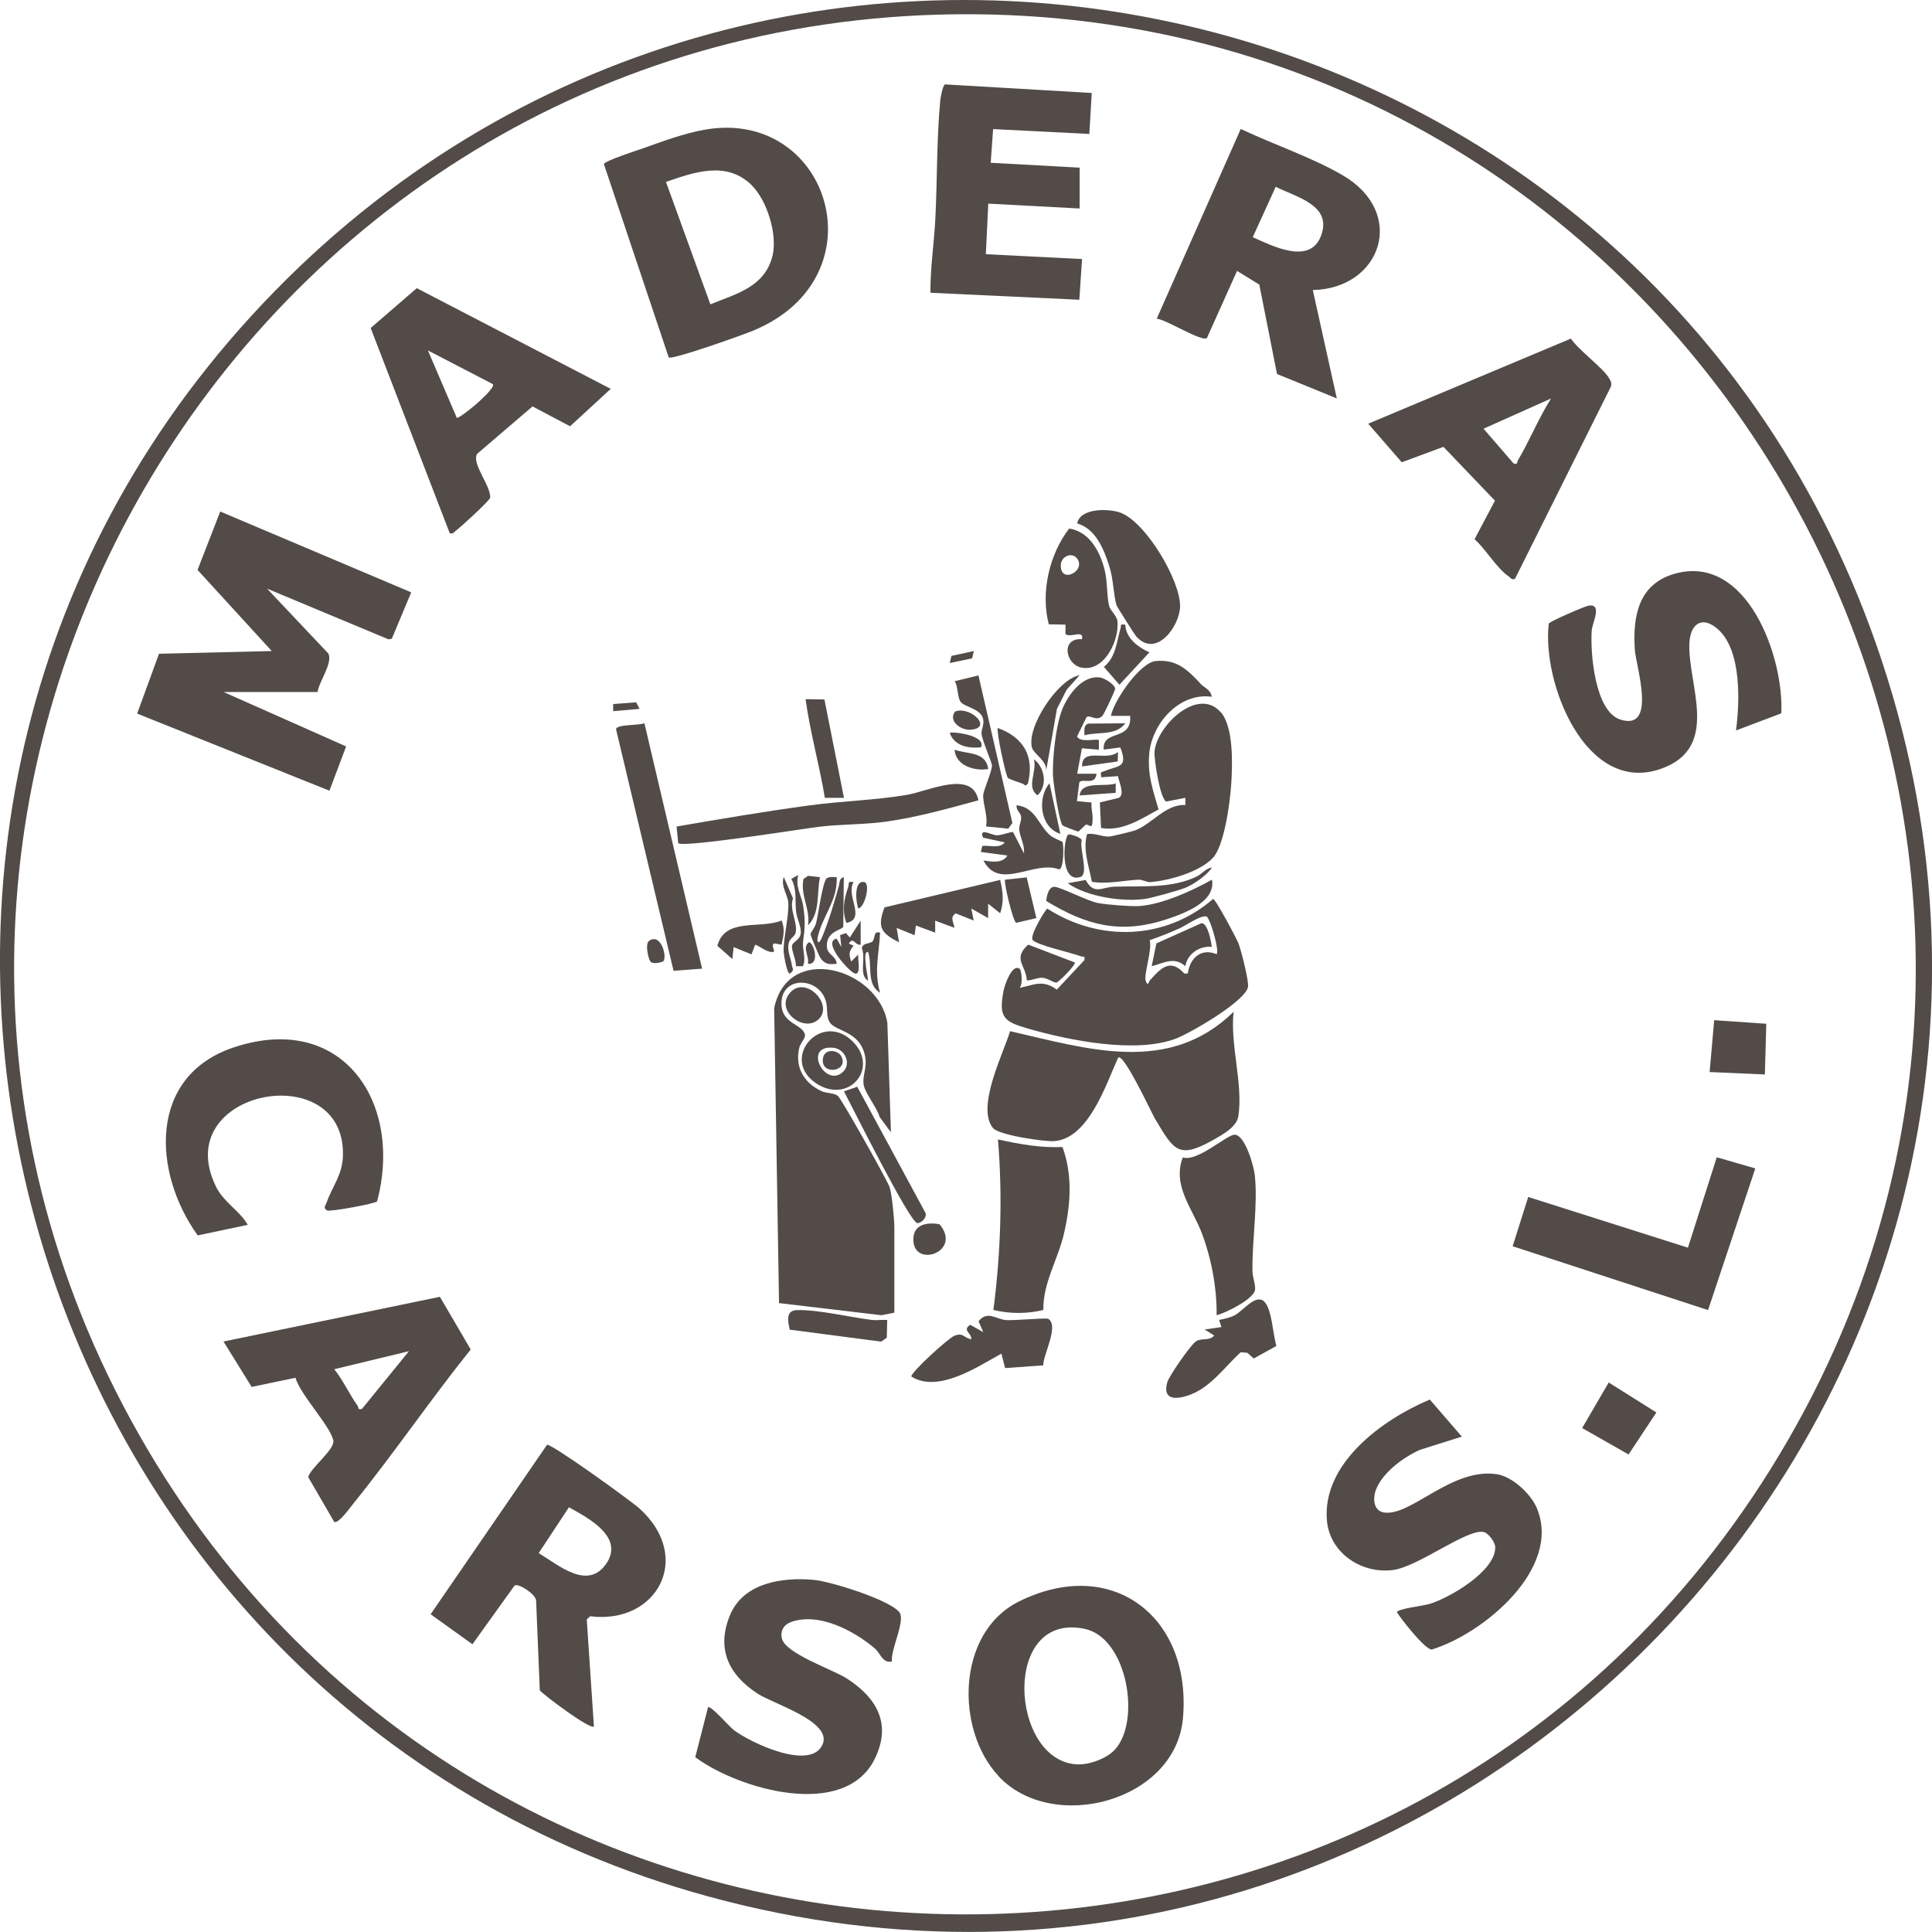 <svg xmlns="http://www.w3.org/2000/svg" width="161" height="161" viewBox="0 0 161 161" fill="none"><g clip-path="url(#clip0_65_1038)"><path d="M20.957 26.312C62.064 -18.612 136.129 -3.713 156.301 53.552C177.889 114.839 121.665 175.15 59.066 158.049C1.582 142.34 -19.531 70.569 20.957 26.312ZM79.703 1.19C19.649 1.809 -18.258 66.987 11.585 119.551C41.106 171.544 115.897 173.174 147.559 122.407C180.625 69.391 141.874 0.548 79.703 1.19Z" fill="#524B48"></path><path d="M18.638 57.669L28.843 62.203L27.452 65.892L11.43 59.466L13.25 54.48L22.647 54.254L16.462 47.494L18.353 42.627L34.267 49.363L32.65 53.23L32.376 53.278L22.254 49.053L27.369 54.468C27.737 55.277 26.584 56.789 26.465 57.669H18.65H18.638Z" fill="#524B48"></path><path d="M74.541 109.388L73.447 109.602L64.919 108.591L64.514 84.017C65.644 78.519 73.185 80.684 73.946 85.231L74.244 94.358L73.304 93.085C73.09 92.311 72.079 91.085 71.972 90.395C71.829 89.491 72.448 88.765 71.924 87.456C71.318 85.933 69.581 85.873 69.153 85.207C68.832 84.719 68.986 84.064 68.844 83.505C68.308 81.398 65.121 81.268 65.121 83.624C65.121 85.385 66.964 85.326 67.083 86.266C67.119 86.504 66.691 86.944 66.608 87.313C66.215 88.92 67 90.24 68.439 90.919C68.903 91.133 69.522 91.062 69.831 91.335C70.152 91.621 73.851 98.202 74.113 98.88C74.327 99.416 74.529 101.653 74.529 102.272V109.388H74.541Z" fill="#524B48"></path><path d="M49.492 143.875C49.206 144.173 45.388 141.317 44.984 140.865L44.675 133.355C44.615 132.844 43.224 131.916 42.879 132.13L39.37 137.021L35.885 134.522L45.59 120.396C46.054 120.36 52.572 125.061 53.298 125.715C57.806 129.797 54.737 135.39 49.182 134.688L48.897 134.95L49.492 143.863V143.875ZM44.889 129.428C46.483 130.368 48.933 132.57 50.503 130.333C52.073 128.095 49.028 126.501 47.41 125.608L44.889 129.428Z" fill="#524B48"></path><path d="M109.403 24.182L111.401 33.202L106.417 31.167L104.943 23.718L103.087 22.575L100.577 28.168C100.161 28.525 97.116 26.585 96.391 26.562L103.396 10.746C106.108 12.031 109.296 13.102 111.865 14.59C117.289 17.732 115.112 24.051 109.403 24.17V24.182ZM104.395 19.767C105.965 20.457 109.094 22.099 110.057 19.719C111.116 17.101 108.011 16.434 106.31 15.566L104.395 19.767Z" fill="#524B48"></path><path d="M55.724 29.775L50.324 13.674C50.396 13.4 53.096 12.531 53.607 12.353C55.165 11.793 57.056 11.103 58.674 10.818C69.105 8.925 73.566 23.063 62.778 27.549C61.957 27.895 56.034 30.001 55.736 29.787L55.724 29.775ZM62.647 15.435C60.553 13.388 57.889 14.328 55.498 15.161L59.197 25.36C61.35 24.479 63.717 23.932 64.371 21.337C64.811 19.576 63.931 16.696 62.635 15.435H62.647Z" fill="#524B48"></path><path d="M83.224 148.017C79.584 144.137 79.715 136.069 84.877 133.475C92.656 129.583 99.329 134.736 98.579 143.185C97.973 150.123 87.72 152.836 83.212 148.017H83.224ZM92.906 145.803C95.106 143.411 93.941 136.485 90.384 135.736C83.438 134.284 84.163 146.72 89.73 147.029C90.753 147.089 92.216 146.553 92.906 145.803Z" fill="#524B48"></path><path d="M119.156 116.635L121.82 119.718L118.312 120.824C116.944 121.443 115.184 122.728 114.648 124.18C114.398 124.882 114.446 125.882 115.314 126.037C117.539 126.418 120.94 122.3 124.711 122.847C126.031 123.038 127.577 124.49 128.077 125.692C130.158 130.726 123.605 136.152 119.311 137.461C118.752 137.461 116.789 134.962 116.409 134.355C116.468 134.058 118.597 133.82 119.12 133.665C120.809 133.153 124.628 130.928 124.604 128.94C124.604 128.536 124.057 127.786 123.676 127.679C122.356 127.298 118.217 130.559 116.087 130.833C113.495 131.178 110.842 129.452 110.58 126.751C110.128 121.967 115.231 118.266 119.144 116.635H119.156Z" fill="#524B48"></path><path d="M74.339 138.461C73.518 138.615 73.375 137.77 72.912 137.378C71.163 135.89 68.249 134.343 65.93 135.164C65.335 135.378 65.026 135.866 65.145 136.497C65.394 137.794 69.379 139.103 70.592 139.889C73.066 141.495 74.315 143.649 72.912 146.541C70.414 151.694 61.529 149.1 57.937 146.434L59.007 142.257C59.316 142.185 60.72 143.828 61.124 144.149C62.504 145.22 67.559 147.612 68.546 145.375C69.391 143.459 64.443 141.995 63.134 141.138C60.732 139.567 59.685 137.437 60.815 134.641C61.945 131.844 65.275 131.428 67.797 131.654C69.236 131.785 74.053 133.296 74.933 134.331C75.504 135.01 74.208 137.449 74.327 138.437L74.339 138.461Z" fill="#524B48"></path><path d="M148.452 59.442L144.669 60.87C144.978 58.49 145.145 54.218 143.171 52.445C141.85 51.267 140.851 51.969 140.78 53.623C140.637 57.086 143.444 62.334 138.365 64.084C132.121 66.226 128.481 56.872 129.064 51.969C129.124 51.791 132.038 50.529 132.394 50.469C133.56 50.291 132.692 51.898 132.644 52.54C132.513 54.373 132.894 59.288 135.035 59.966C138.116 60.942 136.331 55.515 136.236 54.147C136.058 51.398 136.51 48.684 139.543 47.816C145.585 46.09 148.678 54.778 148.44 59.431L148.452 59.442Z" fill="#524B48"></path><path d="M126.233 48.244C125.936 48.327 125.9 48.161 125.734 48.042C124.687 47.316 123.842 45.793 122.879 44.936L124.58 41.723L120.286 37.236L116.813 38.522L114.018 35.308L130.908 28.216C131.562 29.192 133.56 30.632 134.072 31.488C134.226 31.75 134.345 31.929 134.226 32.25L126.245 48.244H126.233ZM129.242 33.214L123.628 35.725L126.138 38.629C126.542 38.712 126.388 38.533 126.483 38.379C127.47 36.713 128.208 34.868 129.242 33.226V33.214Z" fill="#524B48"></path><path d="M50.895 32.405L47.505 35.523L44.377 33.868L39.762 37.819C39.263 38.617 40.94 40.521 40.845 41.485C40.773 41.746 38.359 43.96 37.978 44.234C37.812 44.353 37.776 44.507 37.479 44.436L30.889 27.335L34.731 24.015L50.895 32.405ZM41.071 32.012L35.659 29.203L38.062 34.809C38.216 34.916 39.632 33.737 39.869 33.511C40.107 33.285 41.249 32.274 41.071 32.012Z" fill="#524B48"></path><path d="M27.856 126.834L25.68 123.085C25.929 122.264 27.951 120.765 27.773 120.015C27.476 118.766 25.061 116.278 24.621 114.815L20.97 115.576L18.626 111.792L36.658 108.067L39.227 112.458C35.885 116.612 32.876 121.05 29.521 125.204C29.26 125.525 28.177 127.048 27.844 126.822L27.856 126.834ZM34.065 112.601L27.856 114.101C28.594 115.029 29.129 116.207 29.807 117.159C29.902 117.302 29.771 117.504 30.164 117.409L34.077 112.601H34.065Z" fill="#524B48"></path><path d="M89.968 17.375L82.356 16.97L82.153 21.183L90.17 21.587L89.944 24.979L77.538 24.396C77.514 22.361 77.836 20.302 77.943 18.279C78.109 15.066 78.05 11.639 78.347 8.461C78.371 8.152 78.537 7.2 78.74 7.033L90.979 7.747L90.777 11.163L82.76 10.758L82.558 13.566L89.968 13.971V17.375Z" fill="#524B48"></path><path d="M84.96 80.72C85.139 80.839 85.258 82.053 84.96 82.327C86.197 82.065 86.911 81.613 88.065 82.47L90.36 80.018C90.432 79.59 90.289 79.78 90.087 79.697C89.373 79.411 86.316 78.745 86.043 78.316C85.817 77.936 87.125 75.758 87.28 75.722C91.657 78.531 97.152 78.328 101.089 74.913C101.303 74.913 103.04 78.197 103.206 78.614C103.432 79.197 104.074 81.732 104.003 82.22C103.848 83.41 99.114 86.147 97.925 86.575C94.583 87.801 89.1 86.706 85.674 85.718C83.652 85.135 83.188 84.79 83.64 82.517C83.723 82.101 84.318 80.316 84.948 80.72H84.96ZM101.386 79.518C101.624 79.245 100.934 76.805 100.589 76.4C100.209 76.15 98.817 77.126 98.317 77.352C97.497 77.721 96.652 78.055 95.808 78.352C96.034 79.114 95.296 81.244 95.475 81.732C95.665 82.279 95.725 81.803 95.832 81.684C96.712 80.708 97.521 79.816 98.686 81.125H98.984C99.15 79.84 100.102 78.971 101.386 79.518Z" fill="#524B48"></path><path d="M31.413 100.118C31.258 100.308 27.452 101.01 27.25 100.867C26.905 100.653 27.119 100.475 27.214 100.225C27.69 98.844 28.558 97.916 28.582 96.226C28.701 88.039 14.035 90.847 18.008 98.904C18.638 100.189 19.947 100.867 20.648 102.069L16.474 102.95C12.703 97.69 12.322 89.657 19.495 87.277C28.546 84.278 33.613 91.883 31.424 100.118H31.413Z" fill="#524B48"></path><path d="M93.179 88.134C92.18 90.335 90.717 94.917 87.815 95.096C87.006 95.143 83.224 94.596 82.748 94.001C81.333 92.275 83.604 87.813 84.175 85.932C90.634 87.408 97.414 89.598 102.802 84.314C102.492 87.087 103.61 90.312 103.194 93.025C103.051 93.918 101.886 94.548 101.136 94.977C98.175 96.643 97.83 95.869 96.236 93.204C95.998 92.811 93.667 87.777 93.191 88.134H93.179Z" fill="#524B48"></path><path d="M146.275 97.369L142.338 109.174L126.055 103.854L127.351 99.749L140.661 103.973L143.064 96.44L146.275 97.369Z" fill="#524B48"></path><path d="M101.719 59.335C102.825 60.573 102.706 63.786 102.599 65.392C102.504 66.856 102.029 70.462 101.077 71.485C100.007 72.652 97.414 73.389 95.879 73.508C95.558 73.532 95.201 73.294 94.88 73.306C93.643 73.366 92.299 73.699 90.991 73.485C90.753 72.188 90.218 70.819 90.586 69.51C91.229 69.391 91.823 69.748 92.466 69.712C92.644 69.7 94.404 69.272 94.583 69.201C96.034 68.653 97.104 67.011 98.781 67.082V66.487L97.176 66.797C96.652 66.475 96.165 63.286 96.212 62.632C96.379 60.537 99.792 57.181 101.707 59.335H101.719Z" fill="#524B48"></path><path d="M88.54 95.584C89.397 97.928 89.219 100.392 88.671 102.772C88.172 104.961 86.899 106.913 86.947 109.162C85.603 109.495 84.14 109.495 82.784 109.162C83.39 104.45 83.557 99.701 83.164 94.953C84.948 95.346 86.709 95.667 88.552 95.584H88.54Z" fill="#524B48"></path><path d="M101.386 109.59C101.41 107.306 100.946 104.854 100.137 102.724C99.364 100.701 97.675 98.785 98.567 96.453C99.792 96.845 102.219 94.56 102.885 94.56C103.753 94.56 104.479 97.166 104.562 97.892C104.836 100.368 104.336 103.295 104.372 105.901C104.372 106.437 104.645 107.079 104.586 107.484C104.491 108.246 102.159 109.412 101.374 109.602L101.386 109.59Z" fill="#524B48"></path><path d="M100.054 56.991C100.34 57.3 100.887 57.455 100.982 58.062C98.294 57.693 96.022 60.252 95.772 62.774C95.606 64.548 96.07 65.809 96.545 67.451C95.082 68.26 93.489 69.308 91.752 68.998L91.657 66.868L93.227 66.487C93.774 66.214 93.227 65.119 93.167 64.678L91.776 64.774C91.692 64.226 91.728 64.393 92.061 64.25C93.191 63.774 94.036 64.024 93.358 62.286L91.978 62.465C91.835 60.739 94.345 61.822 94.178 59.657H92.573C92.846 58.347 94.999 55.206 96.319 55.087C98.091 54.92 98.984 55.848 100.054 56.979V56.991Z" fill="#524B48"></path><path d="M53.702 60.275L58.508 80.72L56.129 80.899L51.335 60.763C51.407 60.335 53.262 60.478 53.702 60.263V60.275Z" fill="#524B48"></path><path d="M89.766 43.627C89.992 42.318 92.394 42.365 93.37 42.722C95.499 43.52 98.377 48.387 98.341 50.541C98.317 52.147 96.367 54.908 94.678 53.028C94.571 52.909 93.096 50.588 93.048 50.446C92.775 49.565 92.799 48.303 92.454 47.233C92.014 45.804 91.312 44.055 89.754 43.615L89.766 43.627Z" fill="#524B48"></path><path d="M81.547 66.69C79.001 67.38 76.432 68.106 73.804 68.475C71.96 68.725 70.021 68.677 68.213 68.903C66.691 69.093 57.092 70.629 56.521 70.272L56.379 68.879C60.018 68.249 63.753 67.618 67.44 67.118C70.128 66.749 72.84 66.701 75.576 66.237C77.372 65.94 81.011 64.107 81.535 66.69H81.547Z" fill="#524B48"></path><path d="M90.17 53.254C90.325 52.433 89.195 53.195 88.79 52.838V52.052L87.399 52.028C86.709 49.398 87.434 46.197 89.1 44.043C90.8 44.317 91.657 45.947 92.049 47.471C92.299 48.458 92.216 49.66 92.43 50.505C92.525 50.886 93.072 51.302 93.12 51.778C93.286 53.325 92.049 56.015 90.122 55.634C88.79 55.372 88.362 53.147 90.17 53.266V53.254ZM89.718 46.495C89.302 46.007 88.398 46.352 88.398 47.137C88.398 48.72 90.598 47.518 89.718 46.495Z" fill="#524B48"></path><path d="M86.947 113.779L83.759 114.006L83.45 112.804C81.416 113.922 78.169 116.112 75.945 114.708C75.921 114.339 79.085 111.459 79.549 111.304C80.322 111.031 80.286 111.495 80.94 111.602C80.976 111.054 80.155 110.876 80.845 110.4L81.939 111.007L81.547 110.102C82.296 109.186 82.986 109.936 83.842 110.007C84.473 110.055 87.197 109.805 87.351 109.9C88.291 110.483 86.911 112.899 86.935 113.803L86.947 113.779Z" fill="#524B48"></path><path d="M105.335 108.448C106.001 109.043 106.073 111.245 106.37 112.161L104.479 113.208L103.943 112.732L103.396 112.685C101.993 113.958 100.863 115.683 98.972 116.302C97.901 116.647 96.878 116.624 97.271 115.195C97.414 114.672 99.245 112.042 99.662 111.78C100.173 111.459 100.768 111.78 101.184 111.292L100.387 110.792L101.791 110.59L101.588 109.995C102.029 109.9 102.504 109.817 102.897 109.602C103.61 109.222 104.621 107.817 105.335 108.448Z" fill="#524B48"></path><path d="M91.573 61.679V62.477L90.158 62.358L89.766 64.476H91.371C91.288 65.499 90.194 64.833 89.944 65.19L89.742 66.761L90.967 66.88C90.907 67.32 91.062 67.772 91.05 68.189C91.05 69.308 90.777 68.641 90.479 68.725L89.873 69.296C89.742 69.284 88.624 68.855 88.552 68.784C88.279 68.546 87.755 65.178 87.744 64.583C87.708 63.12 87.981 60.466 88.517 59.121C88.993 57.919 90.194 56.265 91.645 56.455C92.037 56.503 92.87 57.015 92.93 57.383C92.953 57.502 91.99 59.549 91.859 59.668C91.347 60.133 90.872 59.561 90.551 59.752L89.754 61.37C90.004 61.929 91.431 61.537 91.55 61.668L91.573 61.679Z" fill="#524B48"></path><path d="M83.343 73.306C83.569 74.258 83.688 75.151 83.343 76.103L82.344 75.305V76.507L80.94 75.71L81.142 76.71L79.644 76.115C79.12 76.46 79.477 76.829 79.537 77.317L77.931 76.722V77.721L76.325 77.126L76.218 77.935L74.719 77.329L74.922 78.53C73.447 77.769 73.066 77.305 73.708 75.615L83.331 73.33L83.343 73.306Z" fill="#524B48"></path><path d="M87.185 75.079C87.22 74.675 87.375 73.901 87.862 73.901C88.35 73.901 90.622 75.091 91.526 75.258C92.24 75.389 94.155 75.543 94.88 75.508C96.783 75.401 99.352 74.234 100.994 73.306C101.362 75.163 98.603 76.15 97.188 76.615C93.358 77.864 90.551 77.126 87.185 75.079Z" fill="#524B48"></path><path d="M88.529 70.129C88.659 70.331 88.671 72.378 88.267 72.45C86.197 71.64 83.271 74.282 81.951 71.7C82.582 71.807 83.545 71.985 83.949 71.295L81.737 70.998L81.856 70.498C82.474 70.415 83.283 70.748 83.735 70.2L81.927 69.808C81.523 68.927 82.665 69.593 83.022 69.605C83.462 69.629 83.973 69.367 84.413 69.332L85.329 71.105C85.4 70.426 85.02 69.808 84.936 69.177C84.889 68.772 85.151 68.403 85.091 68.046C85.044 67.713 84.639 67.487 84.722 67.106C86.293 67.273 86.519 68.749 87.518 69.617C87.815 69.867 88.469 70.093 88.493 70.141L88.529 70.129Z" fill="#524B48"></path><path d="M131.847 119.004L134.06 115.208L138.032 117.707L135.713 121.205L131.847 119.004Z" fill="#524B48"></path><path d="M147.072 89.538L142.469 89.336L142.849 85.016L147.191 85.314L147.072 89.538Z" fill="#524B48"></path><path d="M81.535 56.277L84.366 68.582L84.021 69.058L82.165 68.867C82.367 68.082 81.856 66.809 81.939 66.202C82.011 65.749 82.665 64.262 82.665 63.786C82.665 63.56 81.844 61.691 81.796 61.156C81.761 60.811 82.011 60.43 81.939 59.99C81.808 59.038 80.357 58.943 80.036 58.467C79.775 58.074 79.846 57.217 79.56 56.765L81.523 56.289L81.535 56.277Z" fill="#524B48"></path><path d="M70.331 90.943L71.437 90.562L77.063 100.963C77.372 101.379 76.777 101.95 76.444 101.927C75.814 101.879 71.008 92.228 70.331 90.943Z" fill="#524B48"></path><path d="M73.934 109.995L73.899 111.471L73.435 111.804L65.811 110.804C65.644 110.066 65.466 109.198 66.429 109.174C68.154 109.126 70.83 109.769 72.65 109.995C73.078 110.043 73.518 109.971 73.946 109.995H73.934Z" fill="#524B48"></path><path d="M71.068 86.801C73.328 89.062 70.652 92.121 67.94 90.229C64.99 88.158 68.463 84.195 71.068 86.801ZM70.283 89.288C70.937 88.634 70.438 87.42 69.438 87.313C66.834 87.063 68.784 90.788 70.283 89.288Z" fill="#524B48"></path><path d="M68.701 58.288L70.331 66.487H68.737C68.285 63.726 67.511 61.037 67.131 58.264L68.701 58.288Z" fill="#524B48"></path><path d="M65.121 78.721L64.526 78.614C64.11 78.828 64.883 79.423 64.229 79.328C63.765 79.256 63.36 78.876 62.932 78.721L62.623 79.53L61.136 78.923L61.029 79.923L59.78 78.816C60.423 76.436 63.301 77.448 65.133 76.71C65.43 77.436 65.287 77.983 65.133 78.721H65.121Z" fill="#524B48"></path><path d="M69.724 73.104C69.819 75.091 68.475 76.376 68.118 78.221C68.106 78.804 68.368 78.423 68.475 78.174C69.082 76.722 69.498 75.282 69.914 73.794C69.986 73.52 69.938 73.175 70.319 73.104L70.271 77.222C70.212 77.507 68.891 77.555 68.903 78.816C68.903 79.602 69.676 79.602 69.724 80.316C69.058 80.375 68.737 80.375 68.344 79.792C68.249 79.649 67.535 77.959 67.547 77.852C67.571 77.674 67.916 77.293 68.011 76.912C68.189 76.234 68.558 73.413 68.903 73.187C69.153 73.032 69.45 73.104 69.712 73.092L69.724 73.104Z" fill="#524B48"></path><path d="M85.567 81.72C85.519 80.435 84.342 79.911 85.686 78.721L89.575 80.209C89.623 80.435 88.243 81.839 88.041 81.874C87.803 81.922 87.327 81.506 86.863 81.482C86.4 81.458 86.007 81.72 85.567 81.696V81.72Z" fill="#524B48"></path><path d="M89.968 56.265L88.885 57.479L88.077 59.073L87.173 64.274C87.315 63.465 86.162 62.822 86.007 62.334C85.496 60.656 88.136 56.598 89.968 56.265Z" fill="#524B48"></path><path d="M93.774 52.052C93.81 53.183 94.856 53.944 95.784 54.361L93.286 57.062L91.99 55.575C93.001 54.754 93.048 53.48 93.381 52.35C93.465 52.052 93.263 52.005 93.786 52.052H93.774Z" fill="#524B48"></path><path d="M100.994 72.307C100.566 72.937 99.471 73.711 98.769 73.984C98.21 74.211 96.046 74.806 95.475 74.901C93.584 75.186 90.562 74.734 88.981 73.604L90.467 73.33C91.181 74.615 91.799 73.925 92.882 73.889C95.142 73.818 97.58 74.056 99.674 73.068C100.185 72.83 100.47 72.354 101.006 72.295L100.994 72.307Z" fill="#524B48"></path><path d="M83.997 64.833C83.807 64.643 82.998 60.846 83.152 60.668C85.281 61.441 86.221 63.012 85.662 65.285C85.412 65.607 85.424 65.38 85.222 65.309C84.996 65.238 84.08 64.916 83.997 64.833Z" fill="#524B48"></path><path d="M68.273 84.885C67.083 86.147 64.538 84.243 65.823 82.743C67.107 81.244 69.438 83.66 68.273 84.885Z" fill="#524B48"></path><path d="M85.555 73.104L86.364 76.507L84.687 76.9C84.413 76.817 83.616 73.437 83.759 73.306L85.555 73.116V73.104Z" fill="#524B48"></path><path d="M78.3 102.022C80.167 104.283 76.325 105.64 76.123 103.486C75.992 102.093 77.134 101.808 78.3 102.022Z" fill="#524B48"></path><path d="M71.734 78.721C71.222 78.816 71.151 78.007 70.735 78.626L71.139 78.816C70.723 79.233 70.735 79.602 70.937 80.125L71.532 79.53C71.425 79.733 71.817 81.291 71.234 81.125C70.782 80.994 68.463 78.459 69.724 78.221L70.116 78.923L70.009 77.924L70.497 77.757L70.818 78.126L71.722 76.722V78.721H71.734Z" fill="#524B48"></path><path d="M89.064 69.534C89.207 69.51 90.099 69.772 90.146 70.022C89.932 70.7 90.753 72.842 90.039 73.08C88.255 73.675 88.636 69.617 89.052 69.534H89.064Z" fill="#524B48"></path><path d="M66.524 72.902C66.251 73.877 66.798 74.663 66.917 75.413C67.119 76.71 67.083 77.293 66.929 78.423C66.834 79.185 67.202 79.816 66.917 80.518H66.322C66.37 80.03 65.942 79.209 66.001 78.804C66.049 78.495 66.655 78.328 66.727 77.805C66.798 77.281 66.417 76.555 66.346 75.996C66.227 75.044 66.441 74.163 65.942 73.235L66.524 72.913V72.902Z" fill="#524B48"></path><path d="M73.34 77.721C73.256 79.506 72.816 80.934 73.34 82.731C72.162 82.017 72.721 80.446 72.341 79.328C71.996 79.292 72.126 80.018 72.138 80.232C72.162 80.768 72.293 81.208 72.341 81.732C71.532 81.244 72.186 79.875 71.817 79.018C71.865 78.578 72.495 78.638 72.686 78.471C72.983 78.221 72.721 77.543 73.34 77.721Z" fill="#524B48"></path><path d="M68.332 73.104C68.047 74.413 68.368 76.091 67.333 77.114C67.547 75.734 66.667 74.615 66.964 73.235L67.345 72.985L68.344 73.104H68.332Z" fill="#524B48"></path><path d="M65.323 73.104L66.084 74.865C65.739 75.829 66.536 76.936 66.286 77.781C66.191 78.067 65.799 78.197 65.716 78.638C65.597 79.28 65.894 79.804 65.977 80.375C66.025 80.732 66.251 80.839 65.811 81.137C65.573 81.137 65.299 79.495 65.299 79.221C65.299 78.102 65.751 76.317 65.692 75.234C65.668 74.627 65.061 73.866 65.299 73.116L65.323 73.104Z" fill="#524B48"></path><path d="M88.362 69.486C86.673 68.963 86.411 66.511 87.458 65.273L88.362 69.486Z" fill="#524B48"></path><path d="M82.356 64.083C81.214 64.286 79.632 63.798 79.549 62.477C80.678 62.87 82.141 62.62 82.356 64.083Z" fill="#524B48"></path><path d="M79.584 59.299C80.833 58.788 82.855 60.715 80.821 60.811C80.06 60.846 79.001 60.085 79.584 59.299Z" fill="#524B48"></path><path d="M93.774 60.275C92.977 61.346 91.466 60.954 90.372 61.275C90.372 60.894 90.277 60.442 90.693 60.299L93.774 60.275Z" fill="#524B48"></path><path d="M93.155 63.453L90.17 63.869C90.158 62.251 92.192 63.477 93.167 62.667L93.144 63.453H93.155Z" fill="#524B48"></path><path d="M92.977 65.285V66.071L89.968 66.285C90.134 65.024 92.037 65.619 92.977 65.285Z" fill="#524B48"></path><path d="M55.284 80.101C55.237 80.161 54.404 80.411 54.202 80.125C54 79.84 53.75 78.638 54.095 78.4C55.082 77.721 55.605 79.721 55.284 80.089V80.101Z" fill="#524B48"></path><path d="M71.127 73.509C70.461 74.699 72.21 76.555 70.533 76.912C70.164 75.912 70.33 74.913 70.675 73.949C70.794 73.628 70.568 73.413 71.127 73.509Z" fill="#524B48"></path><path d="M81.749 62.275C80.69 62.382 79.525 62.167 79.144 61.073C79.323 60.942 82.225 61.263 81.749 62.275Z" fill="#524B48"></path><path d="M86.162 63.274C87.066 63.941 87.315 65.476 86.459 66.273C85.484 65.595 86.435 64.321 86.162 63.274Z" fill="#524B48"></path><path d="M71.532 75.71C71.318 75.234 71.127 73.318 72.031 73.509C72.543 73.616 72.091 75.579 71.532 75.71Z" fill="#524B48"></path><path d="M81.154 54.254L81.011 54.861L79.144 55.253L79.287 54.658L81.154 54.254Z" fill="#524B48"></path><path d="M53.298 59.073L51.097 59.264V58.669L53.013 58.526L53.298 59.073Z" fill="#524B48"></path><path d="M67.321 80.316C67.476 79.709 66.81 78.959 67.416 78.519C67.809 78.542 68.368 80.423 67.321 80.316Z" fill="#524B48"></path><path d="M100.994 78.911C99.995 78.78 98.924 79.494 98.781 80.518C97.854 79.685 96.985 80.256 95.974 80.518L96.367 78.614L100.114 76.936C100.649 76.888 100.934 78.483 100.982 78.911H100.994Z" fill="#524B48"></path><path d="M70.081 87.979C70.83 89.288 68.439 89.669 68.57 88.277C68.653 87.313 69.807 87.503 70.081 87.979Z" fill="#524B48"></path></g><defs><clipPath id="clip0_65_1038"><rect width="161" height="161" fill="white"></rect></clipPath></defs></svg>